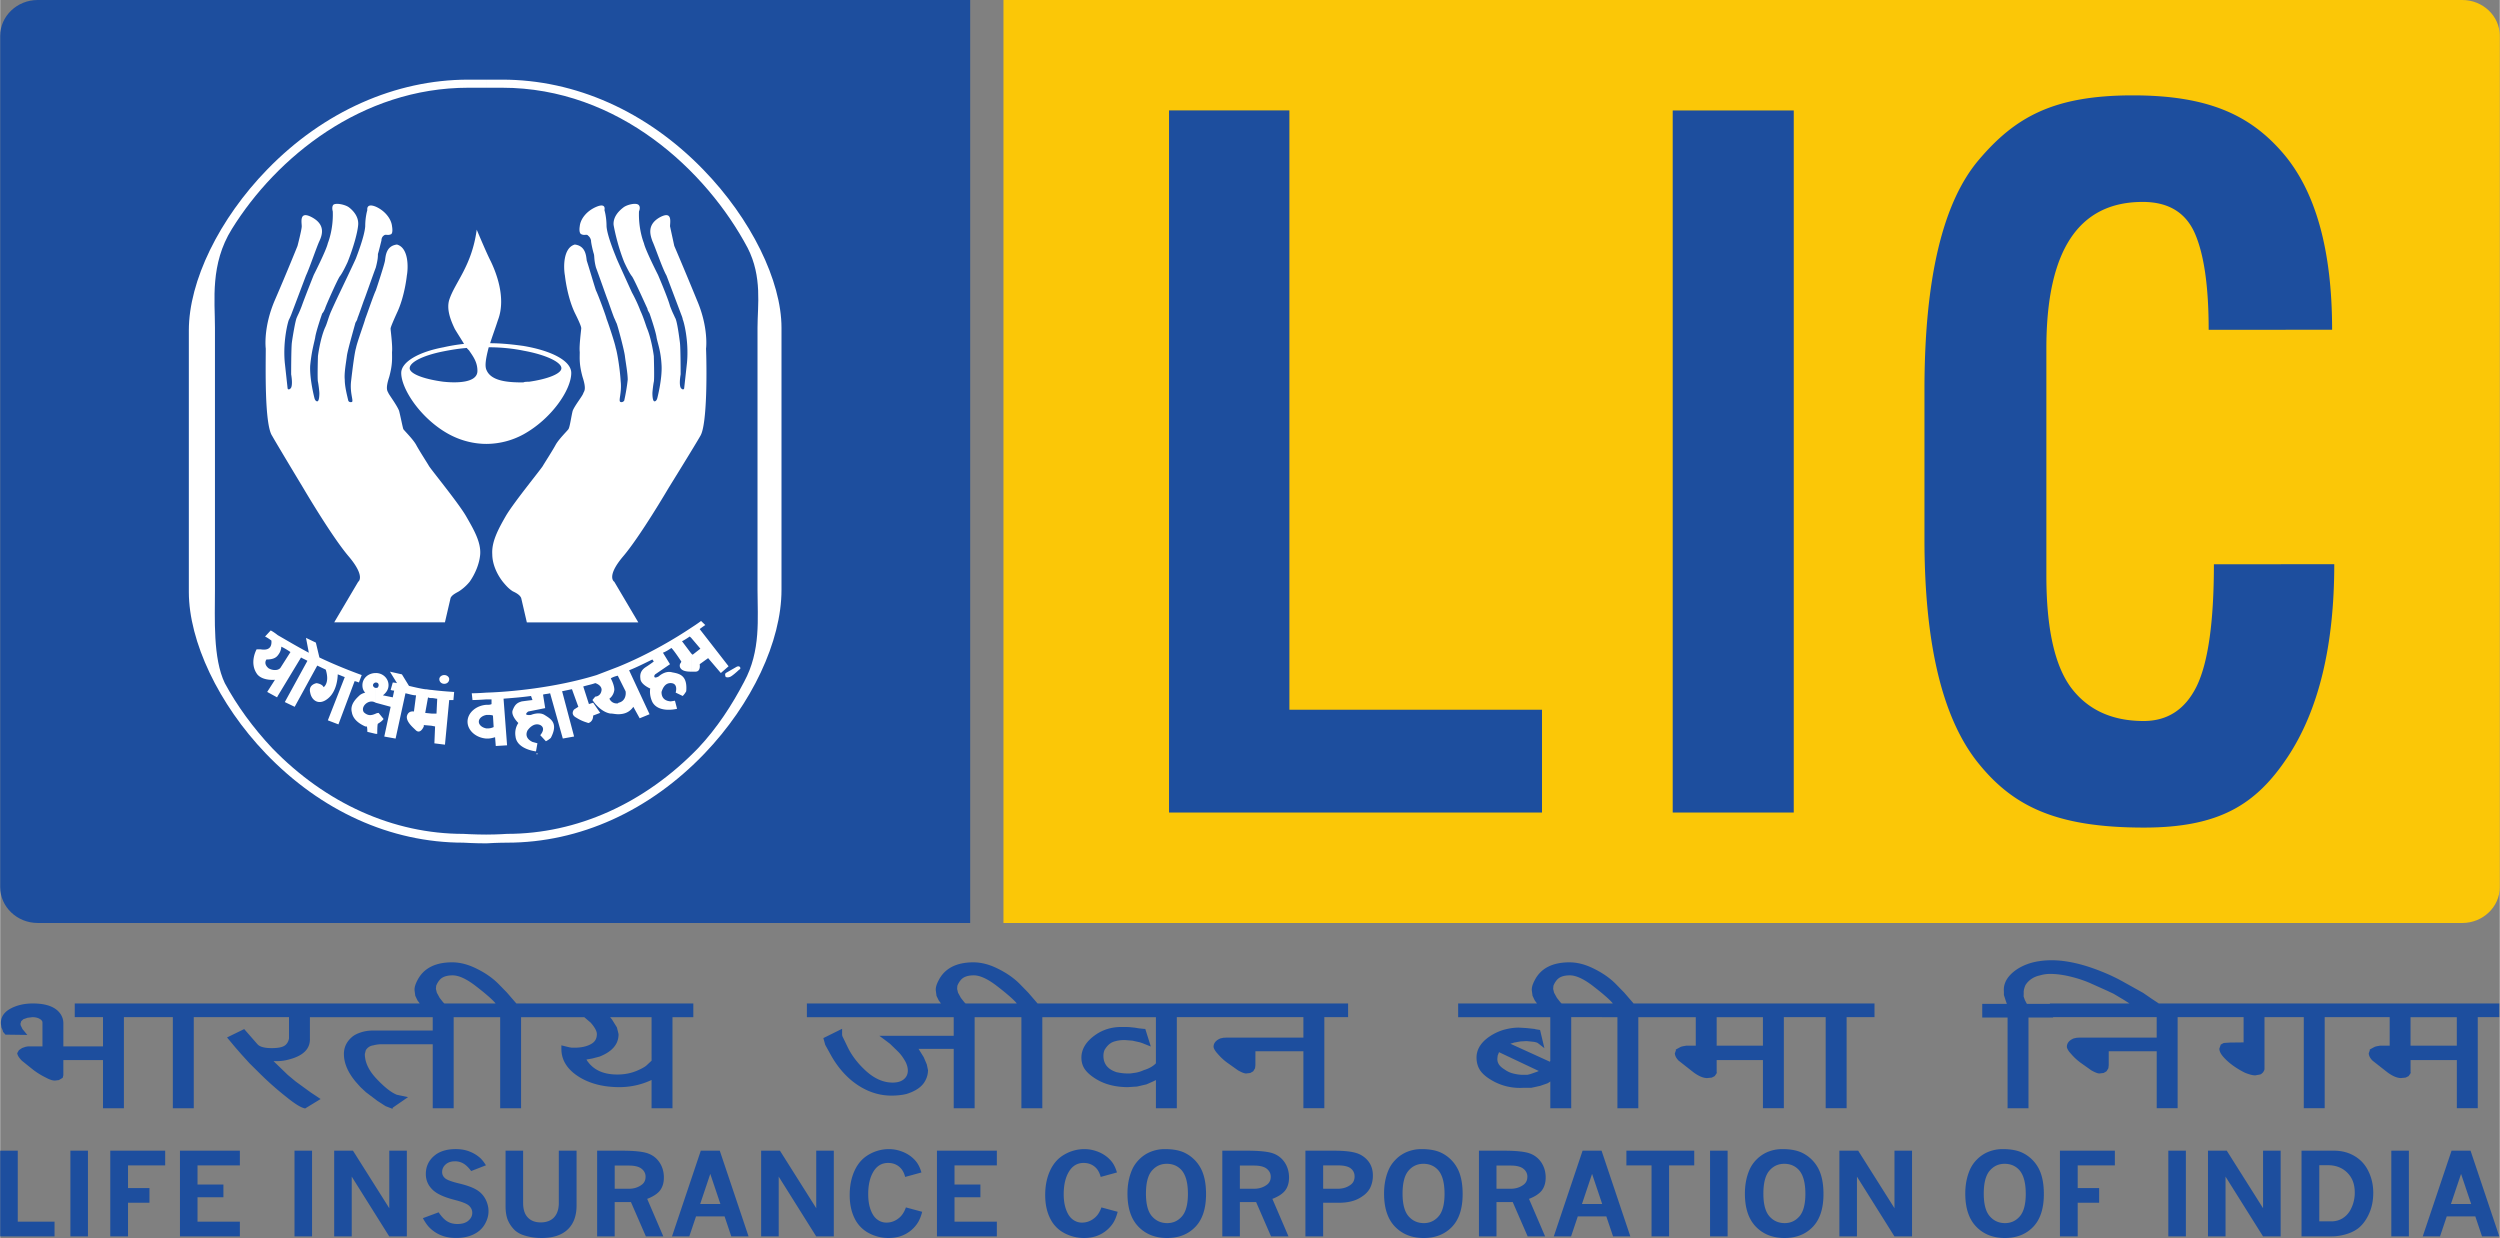 <svg xmlns="http://www.w3.org/2000/svg" width="2500" height="1238" viewBox="7.244 7.123 285.512 141.408"><rect x="7.244" y="7.123" width="285.512" height="141.408" fill="#808080" stroke="none"/><path fill="#1D4E9E" d="M11.523 7.123c-2.354 0-4.28 1.844-4.28 4.096v97.23c0 2.254 1.926 4.099 4.28 4.099h106.515V7.123H11.523"></path><path fill="#FBC707" d="M288.479 7.123H121.84v105.425h166.639c2.351 0 4.276-1.845 4.276-4.099v-97.23c.001-2.252-1.925-4.096-4.276-4.096"></path><path fill="#FFF" d="M68.545 93.143l-.048.077.009.048.032.02h.024l.036-.012.017-.029.007-.029-.02-.038-.057-.037"></path><path fill="#1D4E9E" d="M140.752 19.734H154.5V88.19h28.854v11.743h-42.602V19.734M198.283 99.935h13.826V19.737h-13.826v80.198zM260.099 71.577l13.749-.01c0 9.331-1.781 16.681-5.337 22.042-3.563 5.361-7.729 8.043-16.409 8.043-10.241 0-15.134-2.545-19.129-7.633-3.958-5.119-5.935-13.572-5.935-25.352V51.68c0-12.65 2.065-21.417 6.206-26.295 4.17-4.912 8.557-7.369 17.594-7.369 8.493 0 13.326 2.18 17.098 6.536 3.777 4.356 5.666 11.104 5.666 20.234l-14.1.01c0-4.938-.525-8.607-1.573-11.007s-3.036-3.602-5.962-3.602c-7.338 0-11.004 5.568-11.004 16.703v25.991c0 5.986.938 10.249 2.818 12.785 1.917 2.544 4.681 3.812 8.295 3.812 2.746 0 4.77-1.337 6.074-4.009 1.297-2.705 1.949-7.334 1.949-13.892M7.244 138.557H9.25v8.11h4.202v1.68H7.244v-9.79M15.262 148.35h2.006v-9.793h-2.006v9.793zM19.817 138.557h6.271v1.681h-4.244v2.587h2.45v1.68h-2.45v3.843h-2.027v-9.791M27.777 138.557h6.843v1.681h-4.837v2.184h2.957v1.456h-2.957v2.79h4.837v1.68h-6.843v-9.791M40.86 148.35h2.005v-9.793H40.86v9.793zM45.393 138.557h2.146l4.146 6.57v-6.57h2.006v9.79H51.68l-4.282-6.826v6.826h-2.006v-9.79M57.321 145.598c.338.497.668.845.997 1.04.326.198.709.295 1.154.295.533 0 .948-.126 1.245-.379.299-.256.449-.553.449-.898 0-.302-.118-.569-.353-.799-.241-.229-.775-.448-1.603-.663-1.135-.285-1.946-.635-2.433-1.046-.611-.519-.915-1.16-.915-1.926 0-.823.304-1.501.913-2.04.606-.538 1.441-.806 2.5-.806.604 0 1.139.097 1.612.29a3.93 3.93 0 0 1 1.2.74c.212.2.425.474.64.821l-1.689.656c-.283-.386-.57-.669-.867-.848a1.88 1.88 0 0 0-.982-.265c-.446 0-.801.12-1.067.359-.268.241-.4.531-.4.871 0 .272.111.507.333.702.217.196.763.398 1.634.606.874.21 1.535.451 1.986.729a2.68 2.68 0 0 1 1.011 1.081c.225.442.335.898.335 1.366 0 .495-.142.99-.432 1.489-.29.5-.719.882-1.286 1.151-.57.269-1.222.403-1.958.403-.7 0-1.306-.113-1.818-.338a3.85 3.85 0 0 1-1.303-.905c-.229-.243-.463-.581-.698-1.019l1.795-.667M64.968 138.557h2.006v5.965c0 .743.181 1.303.541 1.673.359.371.85.555 1.467.555.396 0 .749-.075 1.055-.225a1.66 1.66 0 0 0 .736-.727c.184-.335.278-.763.278-1.276v-5.965h2.027v6.252c0 1.194-.34 2.112-1.021 2.754-.681.645-1.675.968-2.988.968-.755 0-1.46-.116-2.114-.345a2.804 2.804 0 0 1-.867-.485 3.443 3.443 0 0 1-.799-1.079c-.215-.437-.321-1.023-.321-1.762v-6.303M75.429 138.557h2.754c1.482 0 2.505.106 3.07.321.57.212 1.009.567 1.325 1.058.316.492.473 1.055.473 1.691 0 .587-.143 1.069-.425 1.453-.285.382-.777.71-1.48.982l1.839 4.284h-1.991l-1.707-3.922h-1.854v3.922h-2.006v-9.789zm2.006 1.7v2.65h1.612c.589 0 1.091-.161 1.506-.482.273-.215.408-.512.408-.896 0-.364-.152-.666-.454-.907-.304-.244-.79-.365-1.46-.365h-1.612M87.269 138.557h2.167l3.288 9.79h-1.972l-.768-2.285h-3.261l-.768 2.285H83.98l3.289-9.79zm1.083 2.651l-1.154 3.439h2.31l-1.156-3.439M94.162 138.557h2.146l4.146 6.57v-6.57h2.006v9.79h-2.011l-4.282-6.826v6.826h-2.006v-9.79M112.555 145.538c-.143.551-.323.987-.543 1.311-.35.526-.806.937-1.366 1.236-.56.299-1.207.446-1.943.446a4.78 4.78 0 0 1-2.247-.562 3.75 3.75 0 0 1-1.625-1.691c-.369-.749-.555-1.632-.555-2.65 0-1.06.188-1.996.567-2.81.376-.813.924-1.425 1.644-1.83a4.522 4.522 0 0 1 2.269-.61c.584 0 1.156.123 1.716.369.56.249 1.023.596 1.39 1.048.253.313.457.731.608 1.25l-1.858.51c-.135-.526-.372-.925-.717-1.192-.343-.271-.753-.406-1.233-.406-.717 0-1.277.331-1.675.99-.398.656-.596 1.518-.596 2.582 0 .671.089 1.261.272 1.765.184.507.435.881.756 1.12a1.71 1.71 0 0 0 1.042.359c.562 0 1.064-.192 1.506-.579.311-.268.555-.654.729-1.158l1.859.502M114.242 138.557h6.843v1.681h-4.837v2.184h2.957v1.456h-2.957v2.79h4.837v1.68h-6.843v-9.791M134.887 145.538c-.143.551-.324.987-.541 1.311a3.749 3.749 0 0 1-1.369 1.236c-.56.299-1.207.446-1.943.446a4.776 4.776 0 0 1-2.247-.562 3.713 3.713 0 0 1-1.622-1.691c-.372-.749-.558-1.632-.558-2.65 0-1.06.188-1.996.567-2.81.376-.813.924-1.425 1.644-1.83a4.522 4.522 0 0 1 2.269-.61c.584 0 1.156.123 1.716.369.56.249 1.023.596 1.391 1.048.253.313.456.731.608 1.25l-1.858.51c-.135-.526-.372-.925-.717-1.192-.343-.271-.753-.406-1.233-.406-.717 0-1.274.331-1.673.99-.4.656-.601 1.518-.601 2.582 0 .671.092 1.261.275 1.765.184.507.435.881.755 1.12.321.239.668.359 1.045.359.56 0 1.062-.192 1.503-.579.312-.268.555-.654.729-1.158l1.86.502M140.291 138.377c.96 0 1.733.154 2.322.458a4.12 4.12 0 0 1 1.76 1.727c.403.748.606 1.732.606 2.952 0 1.65-.406 2.9-1.222 3.746-.813.847-1.887 1.271-3.227 1.271-1.352 0-2.443-.432-3.275-1.294-.833-.861-1.25-2.121-1.25-3.777 0-.997.169-1.89.507-2.682.181-.439.461-.847.835-1.226a3.888 3.888 0 0 1 1.313-.872 4.319 4.319 0 0 1 1.631-.303zm.205 1.679c-.69 0-1.258.264-1.707.792-.449.526-.673 1.399-.673 2.619 0 1.194.227 2.056.683 2.58.456.521 1.038.784 1.75.784.676 0 1.238-.261 1.687-.782.449-.521.673-1.378.673-2.563 0-1.33-.275-2.264-.821-2.805-.421-.417-.952-.625-1.592-.625M146.837 138.557h2.754c1.479 0 2.503.106 3.073.321a2.633 2.633 0 0 1 1.322 1.058c.316.492.473 1.055.473 1.691 0 .587-.143 1.069-.424 1.453-.285.382-.777.71-1.48.982l1.84 4.284h-1.992l-1.706-3.922h-1.854v3.922h-2.006v-9.789zm2.006 1.7v2.65h1.612c.589 0 1.091-.161 1.506-.482.273-.215.408-.512.408-.896 0-.364-.152-.666-.456-.907-.302-.244-.79-.365-1.458-.365h-1.612M156.33 138.557h3.232c1.15 0 2.01.09 2.578.269a2.76 2.76 0 0 1 1.375.937c.348.446.521.991.521 1.634 0 .5-.1.961-.299 1.381-.157.32-.395.605-.71.852-.321.246-.64.433-.958.556-.543.215-1.186.32-1.924.32h-1.789v3.843h-2.027v-9.792zm2.027 1.681v2.669h1.646c.613 0 1.127-.164 1.535-.49.272-.215.408-.521.408-.927 0-.371-.146-.673-.436-.907-.289-.229-.774-.345-1.457-.345h-1.696M169.604 138.377c.958 0 1.732.154 2.319.458a4.11 4.11 0 0 1 1.76 1.727c.405.748.605 1.732.605 2.952 0 1.65-.405 2.9-1.219 3.746-.813.847-1.89 1.271-3.228 1.271-1.352 0-2.442-.432-3.277-1.294-.833-.861-1.25-2.121-1.25-3.777 0-.997.168-1.89.506-2.682.184-.439.461-.847.838-1.226s.813-.669 1.313-.872a4.314 4.314 0 0 1 1.633-.303zm.203 1.679c-.688 0-1.258.264-1.707.792-.449.526-.674 1.399-.674 2.619 0 1.194.229 2.056.686 2.58.454.521 1.038.784 1.748.784.676 0 1.238-.261 1.688-.782.448-.521.673-1.378.673-2.563 0-1.33-.272-2.264-.818-2.805-.424-.417-.958-.625-1.596-.625M176.149 138.557h2.754c1.479 0 2.505.106 3.073.321a2.633 2.633 0 0 1 1.322 1.058c.316.492.475 1.055.475 1.691 0 .587-.145 1.069-.427 1.453-.284.382-.776.71-1.479.982l1.84 4.284h-1.992l-1.706-3.922h-1.854v3.922h-2.005v-9.789zm2.005 1.7v2.65h1.615c.587 0 1.089-.161 1.504-.482.273-.215.408-.512.408-.896 0-.364-.152-.666-.454-.907-.304-.244-.789-.365-1.458-.365h-1.615M187.988 138.557h2.168l3.287 9.79h-1.972l-.771-2.285h-3.258l-.768 2.285h-1.975l3.289-9.79zm1.084 2.651l-1.154 3.439h2.311l-1.157-3.439M192.992 138.557h7.75v1.681h-2.872v8.109h-2.005v-8.109h-2.873v-1.681M202.549 148.35h2.006v-9.793h-2.006v9.793zM210.817 138.377c.961 0 1.733.154 2.319.458a4.111 4.111 0 0 1 1.763 1.727c.403.748.605 1.732.605 2.952 0 1.65-.407 2.9-1.222 3.746-.812.847-1.887 1.271-3.225 1.271-1.352 0-2.445-.432-3.277-1.294-.833-.861-1.25-2.121-1.25-3.777 0-.997.168-1.89.506-2.682a3.83 3.83 0 0 1 .836-1.226 3.894 3.894 0 0 1 1.312-.872 4.336 4.336 0 0 1 1.633-.303zm.206 1.679c-.691 0-1.261.264-1.707.792-.449.526-.676 1.399-.676 2.619 0 1.194.229 2.056.683 2.58.456.521 1.04.784 1.753.784.676 0 1.238-.261 1.688-.782.445-.521.673-1.378.673-2.563 0-1.33-.275-2.264-.821-2.805-.423-.417-.954-.625-1.593-.625M217.322 138.557h2.146l4.146 6.57v-6.57h2.006v9.79h-2.011l-4.282-6.826v6.826h-2.006v-9.79M235.99 138.377c.961 0 1.733.154 2.32.458a4.12 4.12 0 0 1 1.762 1.727c.402.748.605 1.732.605 2.952 0 1.65-.408 2.9-1.221 3.746-.814.847-1.889 1.271-3.228 1.271-1.35 0-2.442-.432-3.275-1.294-.835-.861-1.251-2.121-1.251-3.777 0-.997.17-1.89.508-2.682a3.84 3.84 0 0 1 .834-1.226 3.902 3.902 0 0 1 1.314-.872 4.335 4.335 0 0 1 1.632-.303zm.203 1.679c-.688 0-1.256.264-1.704.792-.449.526-.677 1.399-.677 2.619 0 1.194.23 2.056.686 2.58.455.521 1.039.784 1.748.784.678 0 1.24-.261 1.689-.782.447-.521.674-1.378.674-2.563 0-1.33-.275-2.264-.82-2.805-.423-.417-.954-.625-1.596-.625M242.515 138.557h6.273v1.681h-4.246v2.587h2.45v1.68h-2.45v3.843h-2.027v-9.791M254.893 148.35h2.006v-9.793h-2.006v9.793zM259.423 138.557h2.146l4.146 6.57v-6.57h2.009v9.79h-2.013l-4.282-6.826v6.826h-2.006v-9.79M270.108 138.557h3.705c.881 0 1.668.205 2.36.618.695.41 1.225.994 1.584 1.745.364.753.545 1.569.545 2.447 0 .876-.156 1.663-.471 2.365-.313.703-.714 1.256-1.204 1.656-.353.285-.806.517-1.366.692a5.853 5.853 0 0 1-1.773.266h-3.38v-9.789zm2.029 1.659v6.413h1.387c.495 0 .935-.128 1.32-.379.387-.253.682-.589.891-1.001a4.107 4.107 0 0 0 .454-1.922c0-.946-.287-1.699-.861-2.264-.572-.565-1.312-.848-2.209-.848h-.982M280.364 148.35h2.006v-9.793h-2.006v9.793zM287.244 138.557h2.17l3.285 9.79h-1.973l-.768-2.285h-3.262l-.768 2.285h-1.974l3.29-9.79zm1.086 2.651l-1.156 3.439h2.31l-1.154-3.439"></path><path fill="#FFF" d="M66.993 56.747c3.222-1.774 5.479-5.096 5.479-7.024 0-1.39-2.257-2.549-5.479-3.089v.54c2.578.464 4.352 1.313 4.352 2.009 0 .617-1.533 1.235-3.708 1.545h-.082c-.16 0-.403 0-.562.077v5.942zm-3.787-10.42c.241-.772.562-1.622.886-2.626 1.047-2.701-.403-5.866-.806-6.716-.483-.927-1.612-3.628-1.612-3.628-.562 4.169-2.499 6.021-3.143 8.028-.324 1.082.162 2.315.644 3.319.324.54.724 1.158 1.05 1.699a20.2 20.2 0 0 0-2.339.386v.464c.806-.157 1.692-.31 2.66-.387.08.152.242.229.321.387.485.695.888 1.312.888 2.237 0 1.391-2.418 1.391-3.869 1.236v5.633c1.451.93 3.143 1.468 4.917 1.468a8.882 8.882 0 0 0 4.19-1.081v-5.942c-1.533 0-3.628-.077-4.19-1.391-.244-.464-.08-1.388.242-2.624 1.451 0 2.819.154 3.949.384v-.54c-1.131-.152-2.419-.306-3.788-.306zm-5.32.463c-2.901.538-4.835 1.697-4.835 2.933 0 1.699 1.934 4.787 4.835 6.638v-5.633c-2.336-.31-3.869-.928-3.869-1.545 0-.695 1.533-1.468 3.869-1.929v-.464"></path><path fill="#FFF" d="M41.205 35.209s.482-1.852.482-2.237c0-.464-.323-1.854 1.209-1.004 1.53.85 1.127 2.006.806 2.7-.323.695-1.13 3.09-1.533 3.938l-1.692 4.479s-.16.387-.242.541c-.08.074-.724 2.392-.482 4.94l.321 2.933s.082.229.324 0c0 0 .323-.154.08-1.622 0 0 0-3.01.082-3.628.08-.617.403-2.549.562-2.854.162-.389.241-.464.564-1.313.324-.927 1.371-3.551 1.371-3.551s1.451-2.855 1.61-3.628c0 0 .647-1.545.565-3.63 0 0-.162-.541.082-.772.321-.229 1.369 0 1.771.309.403.31 1.13 1.004 1.048 2.009-.08.927-.562 2.623-1.209 4.245 0 0-.564 1.236-.886 1.62-.241.309-1.692 3.553-1.692 3.705-.082.154-.162.389-.324.543 0 0-.724 2.083-.804 2.778-.162.772-.403 1.545-.564 3.164-.083 1.545.482 3.708.482 3.708s.082.384.324.384c.241 0 .241-.848.241-.925 0-.154-.08-.927-.162-1.313-.08-.309 0-2.933 0-2.933s.241-1.931.806-3.241c.241-.464.403-1.238.724-1.931.485-1.082.968-2.086.968-2.086s1.774-3.705 1.854-3.937c.08-.231.968-2.47 1.047-3.628 0-1.081.241-1.854.241-1.854s-.162-.848.968-.387c1.047.464 1.771 1.391 1.854 2.24 0 0 .162.85-.162.927-.403.152-.565-.077-.806.152 0 0-.242.156-.242.543-.08.309-.321 1.311-.403 1.542 0 .31 0 .618-.241 1.545-.324.85-1.289 3.628-1.371 3.782 0 0-.645 1.852-.724 2.009 0 .154-.162.386-.242.54 0 .077-.888 3.085-.968 3.782-.082.693-.323 1.929-.241 2.699 0 .774.241 1.699.403 2.395 0 0 .08.233.403.154.241-.077-.244-1.002-.082-2.393.162-1.39.403-3.321.565-3.782.08-.54 1.047-3.167 1.047-3.321.08-.151.968-2.778 1.209-3.241.162-.464.968-2.933 1.047-3.396.08-.463.08-1.699 1.371-1.854 1.369.386 1.289 2.703 1.127 3.551 0 0-.241 2.395-1.127 4.248-.806 1.774-.727 1.774-.727 1.852 0 .154.241 1.931.162 2.623 0 .698.08 1.391-.323 2.858-.483 1.465-.162 1.622-.08 1.854.162.307.968 1.388 1.209 2.006.162.618.401 1.854.483 2.085.08.155 1.047 1.079 1.451 1.774.323.618 1.369 2.24 1.451 2.395.08.231 3.384 4.246 4.272 5.791.886 1.542 1.692 2.933 1.61 4.322-.08 1.079-.562 2.237-1.209 3.162a5.256 5.256 0 0 1-1.207 1.084c-.241.154-.806.384-.968.77l-.645 2.781H45.395l2.74-4.635s.886-.538-1.048-2.855c-1.933-2.237-5.237-7.873-5.237-7.873s-2.983-4.941-3.546-5.945c-.886-1.311-.727-7.951-.727-9.957 0 0-.321-2.392 1.047-5.559 1.372-3.165 2.581-6.177 2.581-6.177M84.239 35.209s-.403-1.852-.485-2.237c0-.464.324-1.854-1.207-1.004-1.451.85-1.048 2.006-.806 2.7.323.695 1.127 3.09 1.612 3.938l1.692 4.479s.162.387.162.541c.08.074.724 2.392.483 4.94l-.324 2.933s-.08.229-.321 0c0 0-.321-.154-.08-1.622 0 0 0-3.01-.082-3.628-.082-.617-.324-2.549-.565-2.854-.159-.389-.241-.464-.565-1.313-.241-.927-1.369-3.551-1.369-3.551s-1.451-2.855-1.612-3.628c0 0-.645-1.545-.564-3.63 0 0 .244-.541-.08-.772-.321-.229-1.289 0-1.692.309-.403.31-1.209 1.004-1.129 2.009.164.927.564 2.623 1.211 4.245 0 0 .562 1.236.886 1.62.242.309 1.692 3.553 1.772 3.705 0 .154.162.389.241.543 0 0 .727 2.083.806 2.778.162.772.483 1.545.565 3.164.08 1.545-.483 3.708-.483 3.708s-.082.384-.323.384-.241-.848-.241-.925c0-.154.08-.927.162-1.313.08-.309 0-2.933 0-2.933s-.244-1.931-.806-3.241c-.162-.464-.403-1.238-.727-1.931-.403-1.082-.966-2.086-.966-2.086s-1.692-3.705-1.774-3.937c-.08-.231-1.047-2.47-1.129-3.628 0-1.081-.239-1.854-.239-1.854s.239-.848-.888-.387c-1.129.464-1.854 1.391-1.933 2.24 0 0-.162.85.241.927.321.152.562-.077.724.152 0 0 .244.156.323.543 0 .309.242 1.311.324 1.542.08.31 0 .618.241 1.545.321.85 1.289 3.628 1.369 3.782 0 0 .645 1.852.727 2.009.082.154.162.386.241.54.082.077.888 3.085.968 3.782.08.693.321 1.929.321 2.699-.08.774-.242 1.699-.401 2.395 0 0-.162.233-.405.154-.321-.077.162-1.002 0-2.393-.08-1.39-.401-3.321-.562-3.782-.08-.54-.968-3.167-1.05-3.321 0-.151-.966-2.778-1.207-3.241-.162-.464-.888-2.933-1.05-3.396-.078-.463-.078-1.699-1.369-1.854-1.369.386-1.289 2.703-1.127 3.551 0 0 .242 2.395 1.127 4.248.888 1.774.727 1.774.727 1.852 0 .154-.244 1.931-.162 2.623 0 .698-.083 1.391.323 2.858.48 1.465.159 1.622.08 1.854-.08.307-.968 1.388-1.209 2.006-.162.618-.321 1.854-.482 2.085-.08.155-1.048 1.079-1.451 1.774-.324.618-1.371 2.24-1.453 2.395-.08.231-3.384 4.246-4.27 5.791-.886 1.542-1.612 2.933-1.53 4.322 0 1.079.483 2.237 1.207 3.162.323.389.647.775 1.129 1.084.324.154.806.384.968.77l.644 2.781h12.732l-2.739-4.635s-.968-.538.968-2.855c1.934-2.237 5.238-7.873 5.238-7.873s3.063-4.941 3.625-5.945c.806-1.311.727-7.951.647-9.957 0 0 .321-2.392-1.048-5.559a453.514 453.514 0 0 0-2.581-6.177"></path><path fill="#FFF" d="M62.8 103.452c1.209-.077 2.339-.077 2.339-.077 8.298 0 16.278-3.628 22.563-10.19 5.4-5.634 8.784-12.814 8.784-18.68V44.552c0-5.329-3.463-12.431-8.945-18.064-6.447-6.643-14.586-10.268-22.966-10.268h-1.774v.924h1.774c13.297 0 23.37 9.496 28.045 18.297 1.692 3.318 1.127 6.562 1.127 9.111v29.952c0 3.241.403 6.946-1.531 10.497-1.371 2.626-3.063 5.25-5.238 7.564-6.126 6.331-13.862 9.805-21.839 9.805 0 0-1.129.08-2.339.08v1.002zm0-87.232h-2.095c-8.301 0-16.52 3.625-22.966 10.268-5.482 5.634-8.948 12.735-8.948 18.371v29.875c0 5.636 3.386 12.816 8.784 18.45 6.288 6.562 14.265 10.19 22.566 10.19 0 0 1.291.077 2.5.077h.159v-1.001c-1.289 0-2.66-.08-2.66-.08-7.978 0-15.713-3.474-21.839-9.805-2.175-2.314-4.029-4.863-5.4-7.41-1.371-2.855-1.127-7.333-1.127-10.651V44.552c0-3.167-.565-7.258 1.933-11.272 5.076-8.183 14.828-16.136 26.998-16.136H62.8v-.924"></path><path fill="#FFF" d="M58.531 84.693c0 .309-.242.538-.565.538-.321 0-.565-.229-.565-.538 0-.232.244-.464.565-.464.323 0 .565.232.565.464M59.096 86.16s-1.371-.077-2.581-.231v.927c.244 0 .485.077.647.077l-.082 1.697h-.565v1.391l.403.077-.08 1.931 1.209.152.483-5.093h.482l.084-.928zm-2.581-.232c-.241 0-.483-.077-.724-.077-.565-.077-1.209-.231-1.854-.384l-.806-1.315-1.371-.309.809 1.312c-.324-.074-.485-.074-.485-.074l-.241.847s.162.077.403.077l-.162.772-1.127-.231c.403-.309.644-.695.644-1.158 0-.772-.644-1.389-1.45-1.389v1.082c.241 0 .321.151.321.307 0 .154-.08.231-.159.309h-.162v1.699l1.692.461-.727 3.398 1.292.231 1.127-5.175c.403.08.806.234 1.209.234l-.242 1.852s-.645-.152-.806.54c-.08.618.645 1.236.968 1.545.562.618.965-.386.965-.386v-.154l.886.077V88.63l-.724-.075.321-1.776c.162.077.244.077.403.077v-.928zm-6.365 5.019V88.63c.162-.075.321-.075.321-.075l.565.693c-.162.231-.403.386-.645.54-.08 0-.08 1.159-.08 1.159h-.161zm0-6.947c-.886 0-1.533.616-1.533 1.389 0 .309.082.617.323.85-.323.074-.565.231-.645.309-.323.309-1.129 1.004-.886 1.929.162 1.004 1.207 1.468 1.53 1.622h.162c.08 0 .08.618.08.618l.968.231V88.63c-.162.08-.403.157-.485.157-.321.074-.645-.077-.886-.312-.403-.618.485-1.465 1.209-1.156l.162.077v-1.699c-.162 0-.324-.154-.324-.309s.162-.307.324-.307V84M48.217 85.079l.321-.85s-2.416-.85-4.834-2.008l-.404-1.697-1.127-.541.323 1.697c-1.453-.77-2.742-1.545-3.548-2.006v2.314c.324-.384.403-.772.403-1.001.321.151.724.386 1.047.617l-1.127 1.774s-.082.154-.324.231v3.011l2.66-4.4c.241.154.483.231.727.386l-2.581 4.709 1.127.541 2.58-4.709.968.463c.482 1.545-.242 2.006-.242 2.006-.162-.386-.806-.461-.806-.461s-.968.154-.727 1.079c.162.93 1.048 1.545 2.095.618.886-.772 1.048-2.16 1.048-2.701.241.077.564.231.806.309l-1.934 4.941 1.209.463 1.851-4.943c.327.079.489.158.489.158zm-9.269-5.404c-.482-.386-.806-.541-.806-.541l-.645.695s.324.154.727.464c0 .154.16 1.233-1.209 1.002h-.483s-.888 1.547.08 2.857c.645.77 2.016.618 2.016.618l-.886 1.388 1.127.618.08-.154v-3.011c-.241.077-.644.077-1.047-.154-.645-.54-.241-1.004-.241-1.004.645 0 1.047-.152 1.289-.464v-2.314M89.557 83.998l.886-.772-3.302-4.248c.4-.307.642-.461.642-.461l-.483-.465s-.403.31-1.127.772v1.158l1.048 1.234-.886.694-.162-.151v2.083h.483c.645 0 .485-.85.485-.85l.965-.695 1.451 1.701zm-3.385-5.173c-1.612 1.081-4.755 3.01-8.383 4.478v1.004l.888 1.774c.08.463-.082 1.158-.806 1.312l-.082.078v1.235c.645 0 1.292-.154 1.774-.85l.724 1.313 1.129-.464-2.336-5.019c.965-.386 1.854-.85 2.66-1.235l.159.231s-.403.31-.886.618c-.483.309-.727.695-.645 1.311 0 .695 1.127 1.159 1.127 1.159s-.159.694.244 1.544c.724 1.312 2.819.771 2.819.771l-.241-.925-.483.077c-1.05-.077-1.05-.85-1.05-1.081.082-.231.323-1.079 1.129-1.004.807.077.483 1.081.483 1.081l.806.387c.242-.232.403-.541.403-.541.162-1.852-.806-2.009-1.612-2.16-.806-.232-1.53.463-1.53.463s-.403.229-.483.075c-.082-.152.08-.307.08-.307l1.692-1.158-.806-1.313c.403-.154.727-.386.968-.541.324.312 1.127 1.545 1.127 1.545 0 .154-.241.232-.159.618.159.461.724.541 1.289.541V81.76l-1.047-1.394c.321-.154.645-.384.886-.54l.162.156v-1.157zm-8.382 4.477l-2.416.927c-4.755 1.465-9.993 1.929-12.573 2.006v.772h.565v.541c-.162.077-.323.077-.403.077h-.162v1.158h.162c.162 0 .403 0 .565.075l.08 1.312a1.578 1.578 0 0 1-.645.155h-.162v1.158h.162c.242 0 .565-.077.807-.154l.08 1.004 1.291-.077-.403-5.327c.965-.077 2.013-.154 3.14-.309l.164.463s-.645.077-1.209.154c-.565.154-.806.387-1.05 1.005-.241.615.647 1.467.647 1.467s-.483.616-.323 1.543c.162 1.467 2.336 1.699 2.336 1.699l.164-.927-.565-.155c-.968-.463-.645-1.158-.565-1.311.16-.233.725-.929 1.451-.62.724.387 0 1.158 0 1.158l.645.695c.324-.154.565-.386.565-.386.886-1.697 0-2.163-.727-2.624-.645-.386-1.533 0-1.533 0s-.48.075-.562-.077c0-.154.242-.309.242-.309l1.936-.387-.244-1.545c.244-.077.565-.077.806-.154l1.451 5.173 1.289-.231-1.369-5.173c.403-.075.724-.154 1.127-.231.162.463.727 2.008.727 2.008l-.485.309s-.483.541.241.928c.727.461 1.209.538 1.371.617.082 0 .565-.156.565-.852l.806-.307-.806-1.159-.483.155-.647-2.009c.485-.151.968-.231 1.371-.386.241.077.724.312.724.772-.08.772-.724.772-.724.772l-.321.386s.804 1.313 2.013 1.543c.324 0 .565.079.886.079v-1.235c-.724.077-.965-.541-.965-.541s.483-.309.565-1.004c0-.538-.324-1.156-.403-1.313.242-.154.483-.229.804-.307v-1.001h-.003zM62.8 86.235c-1.047.077-1.692.077-1.692.077l.082.772s.562 0 1.61-.077v-.772zm0 1.391c-1.209.077-2.175.927-2.175 1.929 0 1.006.966 1.854 2.175 1.931v-1.158c-.482-.078-.886-.387-.886-.772 0-.384.403-.695.886-.771v-1.159M90.122 83.998l1.209-.695s.242-.154.401 0c.164.231-.08.309-.08.309s-.886.848-1.127.848c-.244.077-.323 0-.403 0 0-.001-.162-.308 0-.462"></path><path fill="#1D4E9E" d="M160.865 121.744h-31.822H125.736c-.167-.196-1.083-1.256-1.083-1.256l-.968-.991c-.708-.71-1.615-1.325-2.699-1.832-.874-.411-1.745-.621-2.583-.621-1.929 0-3.261.684-3.954 2.027-.275.512-.384.925-.328 1.258l.07.541.253.523.258.351H99.385v1.563h16.771v2.132h-8.486l.813.608.403.306.867.841c.328.311.63.722.903 1.219.171.34.26.678.26.994 0 .382-.13.688-.393.935-.312.294-.753.437-1.35.437-1.088 0-2.15-.485-3.159-1.441-.869-.815-1.533-1.701-1.975-2.621l-.594-1.229a3.168 3.168 0 0 1-.036-.152v-.702l-2.141 1.062.21.765.645 1.171c.676 1.214 1.511 2.223 2.484 3.005 1.375 1.082 2.865 1.63 4.427 1.63.637 0 1.219-.063 1.728-.187 1.096-.34 1.815-.859 2.163-1.552a2.5 2.5 0 0 0 .297-1.166l-.14-.661-.35-.82-.591-.956h4.016v6.787h2.39v-10.403h5.34v10.403h2.39v-10.403H139.253v5.267c-.312.326-.765.594-1.383.78a3.687 3.687 0 0 1-.949.297l-.621.087-.311-.003c-.389 0-.806-.051-1.243-.149-.992-.328-1.489-.943-1.489-1.87 0-.239.046-.467.138-.679.311-.528.705-.859 1.185-.973.316-.097.688-.145 1.134-.145l.859.069.84.188.263.085.995.397-.63-2.006-.169-.012-.548-.056-.504-.082-.678-.069-.625-.003c-1.248-.043-2.368.29-3.314 1.002-.971.724-1.46 1.566-1.46 2.498 0 .533.149 1.002.442 1.393.277.369.702.729 1.265 1.069.994.601 2.208.905 3.608.905l1.045-.067 1.081-.251.79-.351.28-.14v3.22h2.387v-10.403h14.458v2.332h-8.708l-.413.02-.355.074c-.657.273-.785.669-.785.959v.041l.012.038c.056.213.21.454.468.731.335.394.71.741 1.101 1.019l1.219.866c.454.251.722.351.922.351l.473-.056.326-.186c.02-.013.217-.353.217-.353l.041-.351s0-1.146.003-1.588h5.479v6.505h2.39v-10.403h2.716v-1.563h-.34zm-39.604 0h-3.747l-.135-.128-.401-.51-.326-.589-.104-.437.024-.348c.104-.278.27-.548.478-.761.299-.292.775-.441 1.402-.441.688 0 1.547.389 2.559 1.153 1.538 1.181 2.126 1.77 2.356 2.06l-2.106.001M86.414 121.744v1.563h-2.38v10.403h-2.39v-3.229a8.59 8.59 0 0 1-3.679.818c-1.769 0-3.29-.377-4.523-1.12-1.393-.845-2.097-1.936-2.097-3.241v-.413l.676.167.253.06.374.059-.111-.018h.328c.748 0 1.38-.14 1.873-.417.451-.251.659-.616.659-1.149 0-.227-.128-.64-.712-1.299l-.727-.62h-4.451H66.739v10.403h-2.387v-10.403h-2.305-3.007v10.403h-2.39v-7.312h-5.82c-.34 0-.649.041-.968.128a1.143 1.143 0 0 0-.862.567l-.106.415c0 .928.432 1.864 1.287 2.781.919.987 1.713 1.617 2.363 1.878l.49.105.796.167-1.748 1.207-.024.128-.171-.065-.613-.234-.939-.605-1.328-1.002-.618-.581-.5-.558c-.919-1.082-1.385-2.165-1.385-3.218 0-.736.292-1.371.859-1.881.256-.241.604-.432 1.064-.581a4.339 4.339 0 0 1 1.342-.215h6.879v-1.528H45.25h-2.629v2.539c0 1.135-.837 1.914-2.484 2.317a4.886 4.886 0 0 1-1.4.164s-.142 0-.277-.002l1.636 1.581.905.753 1.702 1.238 1.139.758-1.769 1.081-.145-.041c-.422-.115-1.067-.523-1.96-1.243a35.788 35.788 0 0 1-3.217-2.857l-1.031-1.021-.958-1.057-.695-.797-.913-1.096 1.96-.958 1.514 1.73c.261.297.809.446 1.627.446.697 0 1.195-.094 1.477-.282.266-.176.432-.464.5-.818v-2.436H29.354v10.403h-2.39v-10.403h-2.399-3.189v10.403h-2.39v-5.503h-4.528v1.728l-.073.297-.439.261-.444.056c-.28 0-.611-.106-1.004-.321a8.43 8.43 0 0 1-1.501-.922l-1.274-1.021c-.285-.295-.444-.526-.504-.727l-.037-.126.201-.356.362-.244.391-.138.297-.051h1.639v-2.706c0-.11-.032-.256-.278-.412-.229-.143-.521-.218-.869-.218 0 0-.579.077-.545.067l-.49.167-.246.231-.087.297c.009.065.021.136.029.184.034.062.145.292.145.292l.045.106.567.686-2.498-.034-.278-.325-.019-.073-.017-.084-.147-.345-.048-.338c-.056-.524.089-1.266 1.086-1.806.724-.392 1.583-.589 2.556-.589 1.605 0 2.684.43 3.21 1.286.181.309.271.635.271.968v2.646h4.528v-3.336H15.76v-1.563h39.406l-.258-.351-.251-.523-.073-.541c-.053-.333.053-.743.328-1.258.695-1.344 2.025-2.027 3.954-2.027.84 0 1.708.21 2.583.621 1.084.507 1.991 1.122 2.699 1.832l.968.991 1.086 1.256H86.414zm-22.581 0c-.229-.29-.816-.879-2.356-2.06-1.009-.765-1.871-1.153-2.559-1.153-.627 0-1.101.149-1.402.441a2.204 2.204 0 0 0-.476.761l-.026.348s.106.443.106.437c0 0 .326.592.323.589l.401.51.135.128h4.067l1.787-.001zm17.812 1.563h-4.733c.077.1.22.277.22.277l.555.894.186.758v.039c0 1.11-.712 1.957-2.155 2.531l-.852.223s-.338.061-.657.115l.078.146.099.13c.731.966 1.825 1.437 3.351 1.437.845 0 1.626-.159 2.332-.474.41-.178.739-.359.956-.525l.623-.582c-.003-.242-.003-4.413-.003-4.969M220.996 121.744h-23.874-3.306a553.704 553.704 0 0 0-1.084-1.256l-.968-.991c-.707-.71-1.615-1.325-2.699-1.832-.873-.411-1.742-.621-2.582-.621-1.932 0-3.262.684-3.953 2.027-.275.512-.385.925-.329 1.258l.073.541.25.523.259.351h-9.006v1.563h10.524v4.989l-.044.102-4.514-2.057.454-.138.717-.128.695-.036.818.085c.332.062.432.128.449.14l.752.584-.494-2.078-.482-.079-.133-.037a87.301 87.301 0 0 0-.913-.101l-.735-.044c-.544-.029-1.166.046-1.857.231a5.92 5.92 0 0 0-1.614.749c-1.011.676-1.525 1.494-1.525 2.433 0 .543.133 1.023.396 1.432.262.403.688.779 1.311 1.146a6.33 6.33 0 0 0 3.582.878h.939c.043-.002 1.035-.224 1.035-.224l.857-.297c.014-.005.152-.095.307-.198v3.051h2.389v-10.403H191.968v10.403h2.387v-10.403h6.562v3.257h-1.09l-.398.069-.187.049c-.036.012-.495.263-.495.263l-.111.062.013.082-.123.355.01.072c.031.243.171.497.417.751.022.021 1.743 1.368 1.743 1.368.584.42 1.081.628 1.514.628l.528-.051.318-.157c.044-.026.234-.326.234-.326l.051-.077-.036-.015v-1.431h5.284v5.503h2.389v-10.403h4.779v10.403h2.39v-10.403h3.187v-1.563h-.338zm-31.822 0h-3.58l-.135-.128-.4-.51-.326-.589-.104-.437.026-.348c.104-.28.268-.548.476-.761.299-.292.774-.441 1.402-.441.688 0 1.547.389 2.559 1.153 1.539 1.181 2.127 1.77 2.355 2.06l-2.273.001zm19.414 1.563v3.257h-5.284v-3.257h5.284zm-30.165 4.048l.02-.051c.482.228 3.71 1.758 4.54 2.148l-.169.08-.806.282c-.008 0-.266.065-.331.079h-.48c-.362 0-.743-.053-1.14-.154a2.727 2.727 0 0 1-.973-.456c-.569-.34-.83-.715-.83-1.188 0-.043.002-.092.008-.138l.025-.246.136-.356M292.358 121.744H253.81l-.842-.556-.949-.654-2.395-1.335a20.507 20.507 0 0 0-2.331-1.096c-2.129-.861-4.058-1.298-5.732-1.298-.749 0-1.473.084-2.148.248-.997.266-1.812.695-2.431 1.282-.584.555-.879 1.173-.879 1.839 0 .077.003.154.01.234v.369l.205.637.131.37h-2.81v1.563h2.894v10.362h2.388v-10.362h2.81v-.041h11.834v2.332h-8.709l-.412.02-.355.074c-.658.273-.783.669-.783.959v.041l.009.038c.058.215.212.454.471.731.335.394.71.738 1.101 1.019l1.217.866c.456.251.725.351.924.351l.474-.056.323-.186c.02-.013.22-.353.22-.353l.041-.351v-1.588h5.481v6.505h2.39v-10.403h7.534v2.885l-1.535.017-.373.024-.371.026-.367.208.034-.003-.157.439c0 .282.145.584.439.927.613.697 1.451 1.313 2.494 1.83.504.202.878.297 1.168.297l.579-.104.048-.026a.87.87 0 0 0 .416-.517l.014-.043v-5.96h4.487v10.403h2.388v-10.403h7.423v3.257h-1.092l-.397.069-.187.051c-.035.01-.492.261-.492.261l-.111.062.01.082-.123.355.01.072c.031.246.167.492.418.751.021.021 1.74 1.368 1.74 1.368.586.42 1.086.628 1.516.628l.526-.051.321-.157c.045-.026.236-.326.236-.326l.049-.077-.037-.015v-1.431h5.284v5.503h2.39v-10.403h2.459v-1.563h-.34zm-50.993 0v.041h-2.618a3.005 3.005 0 0 1-.048-.061l-.191-.372-.143-.403.012-.388a1.354 1.354 0 0 1-.004-.09c0-.251.07-.523.207-.835.367-.565.912-.939 1.639-1.099a4.105 4.105 0 0 1 1.238-.169c.606 0 1.299.085 2.06.256.909.213 1.718.474 2.399.771l1.967.881c.008.005.758.357.758.357.002 0 1.13.673 1.13.673l.69.438h-9.096zm46.48 1.563v3.257h-5.284v-3.257h5.284"></path></svg>